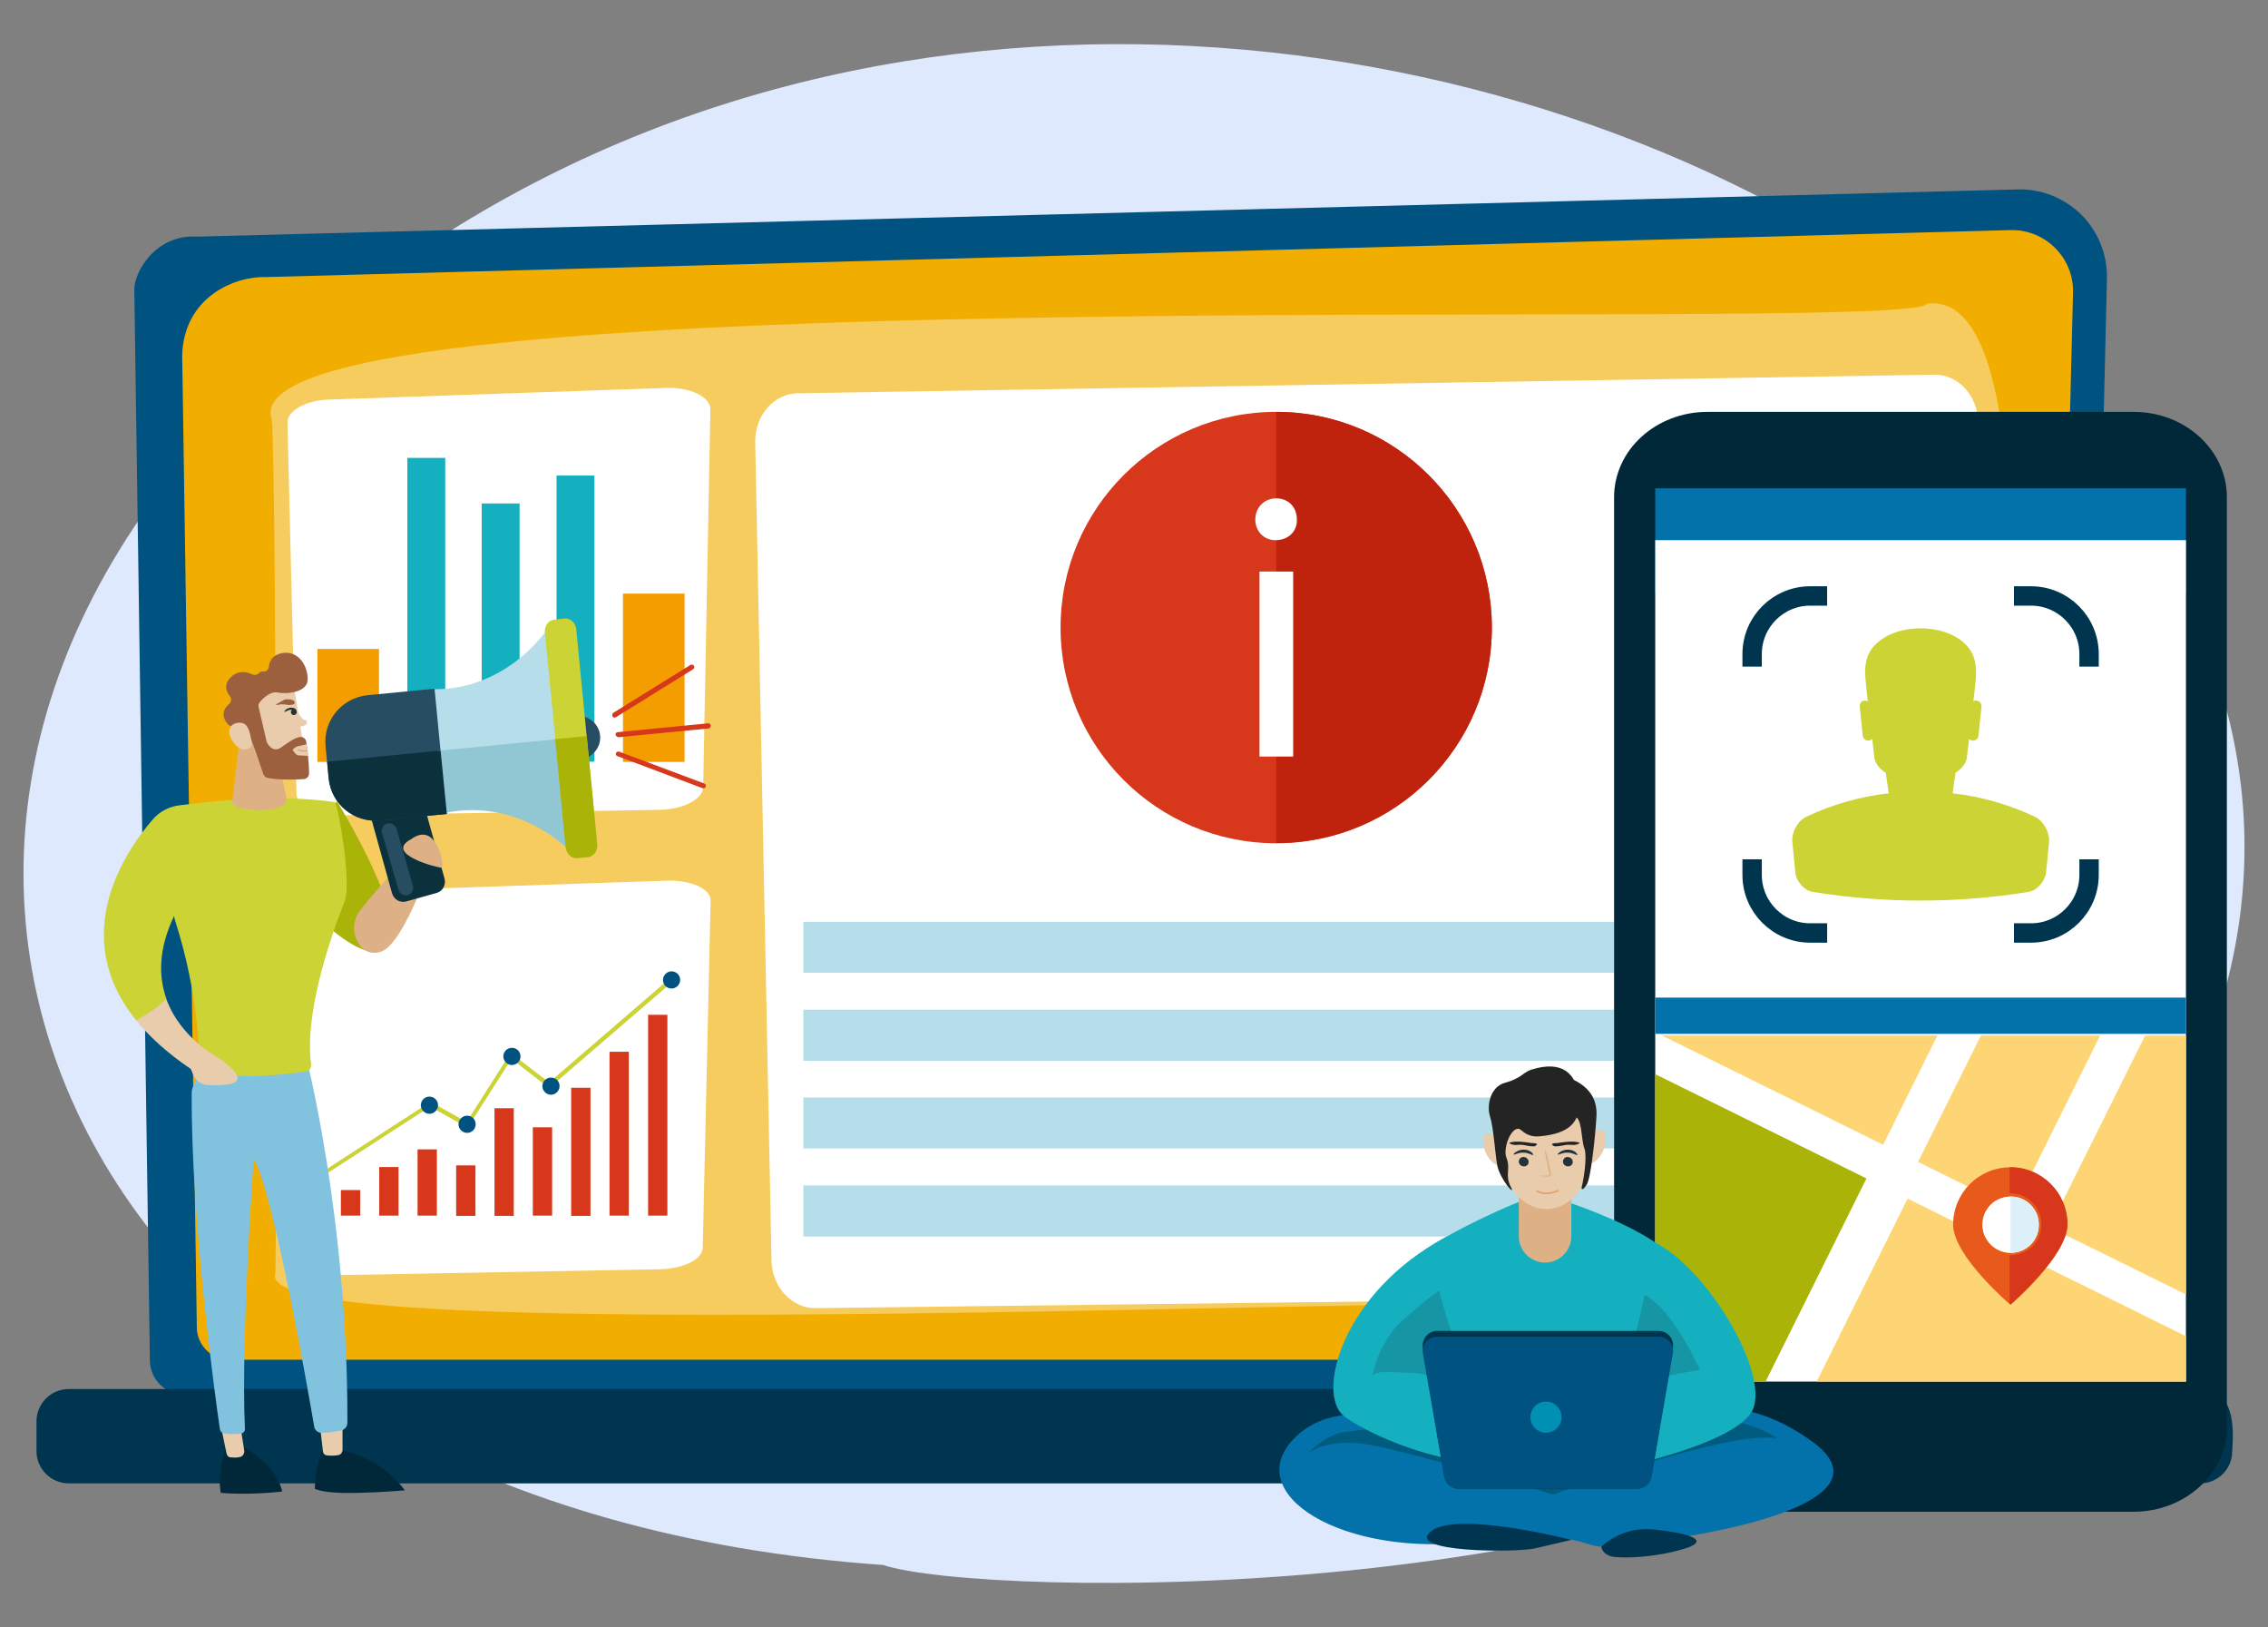 <?xml version="1.0" encoding="utf-8"?>
<!-- Generator: Adobe Illustrator 26.2.1, SVG Export Plug-In . SVG Version: 6.00 Build 0)  -->
<svg version="1.1" id="Слой_1" xmlns="http://www.w3.org/2000/svg" xmlns:xlink="http://www.w3.org/1999/xlink" x="0px" y="0px"
	 viewBox="0 0 976 700" style="enable-background:new 0 0 976 700;" xml:space="preserve">
<rect x="0" y="0" width="976" height="700" fill="#808080" stroke="none"/>
<style type="text/css">
	.st0{fill-rule:evenodd;clip-rule:evenodd;fill:#FFFFFF;}
	.st1{fill:#BF5E16;}
	.st2{fill:#FBD099;}
	.st3{fill:#4DBFD9;}
	.st4{fill:#A4D2E6;}
	.st5{fill:#E8721B;}
	.st6{fill:#744516;}
	.st7{fill:#E49306;}
	.st8{fill:#34495E;}
	.st9{fill:#C92A20;}
	.st10{fill:#1B2431;}
	.st11{fill:#653800;}
	.st12{fill:#1C90BF;}
	.st13{fill:#F5DF3C;}
	.st14{fill:#F8EF6C;}
	.st15{fill:#4F2517;}
	.st16{fill:#FFE9BA;}
	.st17{fill:#582A1A;}
	.st18{fill:#FED442;}
	.st19{fill:#FFFFFF;}
	.st20{fill:#9C603E;}
	.st21{fill:#BDC3C7;}
	.st22{fill:#CBD335;}
	.st23{fill:#FBC100;}
	.st24{fill:#EE8400;}
	.st25{fill:#D67003;}
	.st26{fill:#003550;}
	.st27{fill:#005280;}
	.st28{fill:#B6DEEA;}
	.st29{fill:#E0E0E0;}
	.st30{fill:#A9B308;}
	.st31{fill:#A0C2FF;}
	.st32{fill:#4385F5;}
	.st33{fill:#77A7FB;}
	.st34{fill:#F9B39A;}
	.st35{fill:#ECA402;}
	.st36{fill:#795547;}
	.st37{fill:#EA4D20;}
	.st38{fill:#F15723;}
	.st39{fill:#D3362D;}
	.st40{fill:#E75A1C;}
	.st41{fill:#62C1D0;}
	.st42{fill:#36A9B1;}
	.st43{fill:#0372AA;}
	.st44{clip-path:url(#SVGID_00000072280629437554421440000001431166653326340527_);fill:#00648C;}
	.st45{fill:#F0CA39;}
	.st46{clip-path:url(#SVGID_00000176724445200374851060000009799302227312539572_);fill:#E28C03;}
	.st47{fill:#F39D00;}
	.st48{clip-path:url(#SVGID_00000183927901748042809870000011051256589856195222_);fill:#9B9B05;}
	.st49{fill:#81C2DF;}
	.st50{clip-path:url(#SVGID_00000034778015879882876580000013019714057120132773_);fill:#70AEC4;}
	.st51{fill:#D7371A;}
	.st52{clip-path:url(#SVGID_00000056408769882115502850000004062361824056792509_);fill:#C42610;}
	.st53{fill:#BF220D;}
	.st54{fill:#0B313D;}
	.st55{fill:#264D61;}
	.st56{fill:#90C7D3;}
	.st57{fill:#DDEFF9;}
	.st58{fill:#CDE5E1;}
	.st59{fill:#004971;}
	.st60{fill:#24AABA;}
	.st61{fill:#66ADC6;}
	.st62{fill:#999999;}
	.st63{fill:#0E303F;}
	.st64{fill:#CCCCCC;}
	.st65{fill:#D1ECFB;}
	.st66{fill:#1D97A0;}
	.st67{fill:#C42914;}
	.st68{fill:#F2AE00;}
	.st69{fill:#37ADC7;}
	.st70{fill:#068389;}
	.st71{fill:#FD6120;}
	.st72{fill:#A6DAE9;}
	.st73{fill:#0B919F;}
	.st74{fill:#DEE9FD;}
	.st75{clip-path:url(#SVGID_00000140715866832383107520000015532587725287986564_);fill:#003550;}
	.st76{clip-path:url(#SVGID_00000140715866832383107520000015532587725287986564_);fill:#B6DEEA;}
	.st77{clip-path:url(#SVGID_00000140715866832383107520000015532587725287986564_);fill:#F39D00;}
	.st78{clip-path:url(#SVGID_00000140715866832383107520000015532587725287986564_);fill:#24AABA;}
	.st79{clip-path:url(#SVGID_00000140715866832383107520000015532587725287986564_);fill:#E7F3FE;}
	.st80{fill:#012838;}
	.st81{fill:#E9CCAC;}
	.st82{fill:#DDB185;}
	.st83{fill:#263238;}
	.st84{fill:none;stroke:#DB9A86;stroke-width:0.466;stroke-linecap:round;stroke-linejoin:round;stroke-miterlimit:10;}
	.st85{fill:#252425;}
	.st86{fill:#0090B4;}
	.st87{fill:none;stroke:#E0A26E;stroke-width:0.619;stroke-linecap:round;stroke-linejoin:round;stroke-miterlimit:10;}
	.st88{fill:#EBF3FA;}
	.st89{fill:#8CB7EA;}
	.st90{fill:#E88F62;}
	.st91{fill:#233862;}
	.st92{fill:#005B7F;}
	.st93{fill:#663F30;}
	.st94{fill:#1695A4;}
	.st95{fill:#15B0BF;}
	.st96{fill:#8A2730;}
	.st97{fill:none;stroke:#D8A887;stroke-width:0.5;stroke-linecap:round;stroke-linejoin:round;stroke-miterlimit:10;}
	.st98{fill:none;stroke:#D3A288;stroke-width:0.562;stroke-linecap:round;stroke-linejoin:round;stroke-miterlimit:10;}
	.st99{fill:none;stroke:#D3A288;stroke-width:0.508;stroke-linecap:round;stroke-linejoin:round;stroke-miterlimit:10;}
	.st100{fill:none;stroke:#D69887;stroke-width:0.5;stroke-linecap:round;stroke-linejoin:round;stroke-miterlimit:10;}
	.st101{opacity:0.4;fill:#81C2DF;}
	.st102{fill:#A3643A;}
	.st103{fill:#93532F;}
	.st104{fill:#011B23;}
	.st105{fill:#EA546B;}
	.st106{fill:#C6BEC5;}
	.st107{fill:#E8E8E8;}
	.st108{fill:#F7F7F7;}
	.st109{fill:#E1A26A;}
	.st110{fill:#E2A36A;}
	.st111{fill:#DBC067;}
	.st112{fill:#FDCB00;}
	.st113{fill:#333A4F;}
	.st114{fill:#F4E2D4;}
	.st115{fill:#995221;}
	.st116{fill:#2E3547;}
	.st117{fill:#F8E8DB;}
	.st118{fill:none;stroke:#E2976D;stroke-width:0.75;stroke-linecap:round;stroke-linejoin:round;stroke-miterlimit:10;}
	.st119{fill:none;stroke:#E0836E;stroke-width:0.5;stroke-linecap:round;stroke-linejoin:round;stroke-miterlimit:10;}
	.st120{fill:none;stroke:#DB9A86;stroke-width:0.75;stroke-linecap:round;stroke-linejoin:round;stroke-miterlimit:10;}
	.st121{fill:none;stroke:#DB9A86;stroke-width:0.784;stroke-linecap:round;stroke-linejoin:round;stroke-miterlimit:10;}
	.st122{opacity:0.37;fill:#FFFFFF;}
	.st123{opacity:0.5;fill:#FFFFFF;}
	.st124{clip-path:url(#SVGID_00000019655034011816005290000018311001855048438195_);fill:#00648C;}
	.st125{clip-path:url(#SVGID_00000029013355279747828960000006212077854679506859_);fill:#E28C03;}
	.st126{clip-path:url(#SVGID_00000183249674371072530260000005567113810119200174_);fill:#9B9B05;}
	.st127{clip-path:url(#SVGID_00000076563722164749543040000008854384583650529664_);fill:#70AEC4;}
	.st128{clip-path:url(#SVGID_00000111876262031713413200000000097345444903464579_);fill:#C42610;}
	.st129{fill:none;stroke:#DB9A86;stroke-width:0.413;stroke-linecap:round;stroke-linejoin:round;stroke-miterlimit:10;}
	.st130{fill:none;stroke:#003550;stroke-width:8.339;stroke-miterlimit:10;}
	
		.st131{clip-path:url(#SVGID_00000118366693514750495070000015125767277949325996_);fill-rule:evenodd;clip-rule:evenodd;fill:#FDD574;}
	
		.st132{clip-path:url(#SVGID_00000118366693514750495070000015125767277949325996_);fill-rule:evenodd;clip-rule:evenodd;fill:#A9B308;}
	.st133{fill-rule:evenodd;clip-rule:evenodd;fill:#E75A1C;}
	.st134{fill-rule:evenodd;clip-rule:evenodd;fill:#D7371A;}
	.st135{fill-rule:evenodd;clip-rule:evenodd;fill:#DDEFF9;}
	.st136{fill:none;stroke:#DB9A86;stroke-width:0.473;stroke-linecap:round;stroke-linejoin:round;stroke-miterlimit:10;}
	.st137{fill:none;stroke:#E0A26E;stroke-width:0.74;stroke-linecap:round;stroke-linejoin:round;stroke-miterlimit:10;}
	.st138{fill:#72ADC1;}
	.st139{fill:#21556D;}
	.st140{fill:none;stroke:#DD8C6F;stroke-width:0.475;stroke-linecap:round;stroke-linejoin:round;stroke-miterlimit:10;}
	.st141{fill:#61AEC9;}
	.st142{fill:none;stroke:#D8A887;stroke-width:0.75;stroke-linecap:round;stroke-linejoin:round;stroke-miterlimit:10;}
	.st143{fill:url(#SVGID_00000066477515172254641270000015169867707700586666_);}
	.st144{fill:url(#SVGID_00000062152212235269642220000009493067662907353516_);}
	.st145{fill:#EE9000;}
	.st146{fill:#005888;}
	.st147{clip-path:url(#SVGID_00000127038435013838111410000003547767084819270808_);fill:#FBC100;}
	.st148{clip-path:url(#SVGID_00000170969902375873592970000005151301777920342158_);fill:#A9B308;}
	.st149{clip-path:url(#SVGID_00000007396279866789530960000016570426251387554489_);fill:#A9B308;}
	.st150{fill:#FDE900;}
	.st151{clip-path:url(#SVGID_00000134231814117994623970000016102659286515706807_);fill:#EE8400;}
	.st152{fill:#FEC00F;}
	.st153{fill:#F99B1C;}
	.st154{fill:#4D4D4D;}
	.st155{fill:none;stroke:#E2976D;stroke-width:0.5;stroke-linecap:round;stroke-linejoin:round;stroke-miterlimit:10;}
	.st156{fill:#FCB63A;}
	.st157{fill:none;stroke:#36A9B1;stroke-width:18.324;stroke-linecap:round;stroke-linejoin:round;stroke-miterlimit:10;}
	.st158{fill:#2C5871;}
	.st159{fill:#BCD4F7;}
	.st160{fill:none;stroke:#FFFFFF;stroke-width:5.021;stroke-linecap:round;stroke-linejoin:round;stroke-miterlimit:10;}
	.st161{fill:none;stroke:#E75A1C;stroke-width:9.204;stroke-linecap:round;stroke-linejoin:round;stroke-miterlimit:10;}
	.st162{fill:none;stroke:#B6DEEA;stroke-width:6.694;stroke-linecap:round;stroke-linejoin:round;stroke-miterlimit:10;}
	.st163{fill:none;stroke:#E75A1C;stroke-width:10.18;stroke-linecap:round;stroke-linejoin:round;}
	
		.st164{fill:none;stroke:#E75A1C;stroke-width:10.18;stroke-linecap:round;stroke-linejoin:round;stroke-dasharray:21.825,21.825;}
	.st165{fill:url(#SVGID_00000167370681841456300650000013219201133670658482_);}
	.st166{fill:none;}
	.st167{opacity:0.4;fill:#B6DEEA;}
	.st168{fill:none;stroke:#E0A26E;stroke-width:0.47;stroke-linecap:round;stroke-linejoin:round;stroke-miterlimit:10;}
	.st169{fill:none;stroke:#003550;stroke-width:1.672;stroke-linecap:round;stroke-linejoin:round;stroke-miterlimit:10;}
	.st170{fill:#B9BD2F;}
	.st171{fill:#2C3E50;}
	.st172{fill:#95D8E9;}
	.st173{fill:#E2421E;}
	.st174{fill:#9EC8D8;}
	.st175{fill:#AAD8DC;}
	.st176{fill:url(#SVGID_00000122718337551093144180000017432349732323751831_);}
	.st177{fill:url(#SVGID_00000039103642103543479350000003114763941111511426_);}
	.st178{fill:none;stroke:#E0A26E;stroke-width:0.458;stroke-linecap:round;stroke-linejoin:round;stroke-miterlimit:10;}
	
		.st179{fill:none;stroke:#E75A1C;stroke-width:10.18;stroke-linecap:round;stroke-linejoin:round;stroke-miterlimit:10;stroke-dasharray:21.378;}
	.st180{fill:none;stroke:#D8A887;stroke-width:0.473;stroke-linecap:round;stroke-linejoin:round;stroke-miterlimit:10;}
	.st181{fill:#629FB9;}
	.st182{fill:#4A2C6A;}
	.st183{opacity:0.2;fill:#1695A4;}
	
		.st184{fill:none;stroke:#E75A1C;stroke-width:4.366;stroke-linecap:round;stroke-linejoin:round;stroke-miterlimit:10;stroke-dasharray:9.168;}
	.st185{fill:none;stroke:#D3A288;stroke-width:0.25;stroke-linecap:round;stroke-linejoin:round;stroke-miterlimit:10;}
	.st186{fill:none;stroke:#D69887;stroke-width:0.332;stroke-linecap:round;stroke-linejoin:round;stroke-miterlimit:10;}
	.st187{fill:none;stroke:#81C2DF;stroke-width:0.352;stroke-miterlimit:10;}
	.st188{fill:none;stroke:#FFFFFF;stroke-width:1.086;stroke-linecap:round;stroke-linejoin:round;stroke-miterlimit:10;}
	.st189{fill:none;stroke:#E75A1C;stroke-width:1.991;stroke-linecap:round;stroke-linejoin:round;stroke-miterlimit:10;}
	.st190{fill:none;stroke:#B6DEEA;stroke-width:1.448;stroke-linecap:round;stroke-linejoin:round;stroke-miterlimit:10;}
	.st191{fill:none;stroke:#E75A1C;stroke-width:2.202;stroke-linecap:round;stroke-linejoin:round;}
	.st192{fill:none;stroke:#E75A1C;stroke-width:2.202;stroke-linecap:round;stroke-linejoin:round;stroke-dasharray:4.866,4.866;}
	.st193{fill:url(#SVGID_00000090980554304853048540000006173942349644592050_);}
	.st194{fill:url(#SVGID_00000163769056075943032760000016751424104493725330_);}
</style>
<g>
	<path class="st74" d="M849.4,588.7C718.7,693.6,422,687.3,380,673.3C39.1,649.5-91,377.5,95.3,179.7
		C482.1-223.1,1260.3,213.5,849.4,588.7z"/>
	<g>
		<g>
			<path class="st27" d="M895.6,585.2c0,8.1-6.7,14.8-14.8,14.8H79.3c-8.2,0-14.8-6.7-14.8-14.8l-6.7-460.6c0-8.1,9.6-24,27.2-22.8
				l783.3-20.3c10.2-0.3,20.1,3.7,27.4,10.9c7.2,7.2,11.2,17.1,11,27.3L895.6,585.2z"/>
			<path class="st68" d="M881,571c0,7.7-6.3,14-14,14H98.7c-7.7,0-14-6.3-14-14l-6.3-418.1c0.7-25.2,22.8-34.2,36.2-33.7L865.2,99
				c7.2-0.2,14.1,2.6,19.2,7.7c5.1,5.1,7.9,12,7.7,19.2L881,571z"/>
			<path class="st122" d="M118.5,547.8c0.8-34.6,0.5-340.6-1.5-367c-24.3-65.4,706.3-36.2,712.5-50.2
				c68.4-7.6,17.7,347.5,26.2,399.9c-0.5,17-14.4,30.4-31.4,30.5C701.1,551.7,105.7,584.5,118.5,547.8z"/>
		</g>
		<path class="st26" d="M946.8,638.2H29.6c-7.6,0-13.9-6.2-13.9-13.9v-12.8c0-7.6,6.2-13.9,13.9-13.9h917.2
			c14.5,0.2,14.6,15.6,13.8,26.6C960.7,632,954.4,638.2,946.8,638.2z"/>
		<g>
			<path class="st19" d="M123.7,181.9l3.9,159.8c0.1,5.2,8.4,9.3,18.6,9.1l137.8-2.4c10.2-0.2,18.5-4.6,18.6-9.8l3.1-162.4
				c0.1-5.4-8.6-9.7-19.2-9.3l-144.9,5C131.6,172.2,123.6,176.7,123.7,181.9z"/>
			<path class="st19" d="M123.7,393l3.6,147.2c0.1,4.8,8.4,8.5,18.6,8.4l137.8-2.5c10.2-0.2,18.5-4.2,18.7-9.1l3.4-149.6
				c0.1-5-8.6-8.9-19.2-8.5l-144.9,4.9C131.6,384.1,123.6,388.2,123.7,393z"/>
			<path class="st19" d="M325,190.3l7,352c0.2,11.4,8.7,20.6,18.9,20.5l490.1-5.9c10.3-0.1,18.6-9.7,18.3-21.2l-8-354.1
				c-0.3-11.5-8.7-20.6-19-20.4l-489.1,8C332.9,169.4,324.8,178.8,325,190.3z"/>
		</g>
	</g>
	<g>
		<rect x="345.7" y="396.6" class="st28" width="349" height="21.9"/>
		<rect x="345.7" y="434.4" class="st28" width="349" height="22"/>
		<rect x="345.7" y="472.2" class="st28" width="349" height="21.9"/>
		<rect x="345.7" y="510" class="st28" width="349" height="22"/>
	</g>
	<g>
		<rect x="136.6" y="279.2" class="st47" width="26.5" height="48.6"/>
		<rect x="268.1" y="255.4" class="st47" width="26.5" height="72.4"/>
		<rect x="175.3" y="197" class="st95" width="16.3" height="130.8"/>
		<rect x="207.3" y="216.6" class="st95" width="16.3" height="111.1"/>
		<rect x="239.5" y="204.6" class="st95" width="16.3" height="123.1"/>
	</g>
	<g>
		<path class="st80" d="M918.2,177.2H734.8c-22.2,0-40.2,16.4-40.2,36.7v399.9c0,20.2,18,36.6,40.2,36.6h183.3
			c22.2,0,40.2-16.4,40.2-36.6V213.9C958.3,193.6,940.3,177.2,918.2,177.2z"/>
		<rect x="712.3" y="210.1" class="st43" width="228.4" height="45.2"/>
		<rect x="712.3" y="232.4" class="st19" width="228.4" height="362"/>
	</g>
	<g>
		<circle class="st51" cx="549.2" cy="270" r="92.8"/>
		<path class="st53" d="M549.2,177.2v185.5c51.2,0,92.8-41.5,92.8-92.8C641.9,218.7,600.4,177.2,549.2,177.2z"/>
		<g>
			<path class="st19" d="M558.1,223.5c0.2,4.9-3.5,8.9-9.2,8.9c-5.1,0-8.7-3.9-8.7-8.9c0-5.1,3.8-9.1,9.1-9.1
				C554.7,214.5,558.1,218.4,558.1,223.5z M542,325.5v-79.6h14.5v79.6H542z"/>
		</g>
	</g>
	<g>
		<g>
			<rect x="146.7" y="512" class="st51" width="8.3" height="11"/>
			<rect x="163.2" y="502.1" class="st51" width="8.3" height="20.9"/>
			<rect x="179.7" y="494.5" class="st51" width="8.3" height="28.5"/>
			<rect x="196.3" y="501.4" class="st51" width="8.3" height="21.7"/>
			<rect x="212.8" y="476.8" class="st51" width="8.3" height="46.3"/>
			<rect x="229.3" y="485" class="st51" width="8.3" height="38"/>
			<rect x="245.8" y="468" class="st51" width="8.3" height="55.1"/>
			<rect x="262.3" y="452.5" class="st51" width="8.3" height="70.5"/>
			<rect x="278.9" y="436.6" class="st51" width="8.3" height="86.4"/>
		</g>
		<g>
			<g>
				<path class="st22" d="M135.2,508.5c-0.3,0-0.6-0.2-0.8-0.4c-0.3-0.4-0.2-1,0.3-1.3l50.1-32.5c0.3-0.2,0.7-0.2,1,0l15,8.4
					l18.4-28.9c0.1-0.2,0.4-0.4,0.6-0.4c0.3,0,0.5,0,0.7,0.2l15.8,12.1l52-44.8c0.4-0.3,1-0.3,1.3,0.1c0.3,0.4,0.3,1-0.1,1.3
					l-52.6,45.3c-0.3,0.3-0.8,0.3-1.2,0l-15.6-12l-18.4,28.8c-0.3,0.4-0.8,0.6-1.3,0.3l-15.3-8.6l-49.7,32.2
					C135.6,508.5,135.4,508.5,135.2,508.5L135.2,508.5z"/>
			</g>
			<path class="st27" d="M140.3,507.2c0,2-1.7,3.7-3.7,3.7c-2,0-3.7-1.7-3.7-3.7c0-2,1.7-3.7,3.7-3.7
				C138.6,503.5,140.3,505.1,140.3,507.2z"/>
			<path class="st27" d="M188.5,475.5c0,2-1.7,3.7-3.7,3.7c-2,0-3.7-1.7-3.7-3.7c0-2,1.6-3.7,3.7-3.7
				C186.8,471.8,188.5,473.4,188.5,475.5z"/>
			<path class="st27" d="M204.7,483.7c0,2-1.6,3.7-3.7,3.7c-2,0-3.7-1.7-3.7-3.7c0-2,1.7-3.7,3.7-3.7
				C203.1,480,204.7,481.6,204.7,483.7z"/>
			<path class="st27" d="M224,454.5c0,2-1.7,3.7-3.7,3.7s-3.7-1.7-3.7-3.7c0-2,1.6-3.7,3.7-3.7S224,452.5,224,454.5z"/>
			<path class="st27" d="M240.8,467.3c0,2-1.7,3.7-3.7,3.7c-2,0-3.7-1.7-3.7-3.7c0-2,1.7-3.7,3.7-3.7
				C239.2,463.6,240.8,465.2,240.8,467.3z"/>
			<path class="st27" d="M292.7,421.6c0,2-1.7,3.7-3.7,3.7c-2,0-3.7-1.6-3.7-3.7c0-2,1.7-3.7,3.7-3.7
				C291,417.9,292.7,419.5,292.7,421.6z"/>
		</g>
	</g>
	<g>
		<path class="st30" d="M120.1,377.1c0,0,33.5,40.8,45.8,30.9c12.3-9.8-20.9-63.3-20.9-63.3L120.1,377.1z"/>
		<path class="st80" d="M121.4,641.7c0-0.2,0-0.4-0.1-0.6c-3-12-18-19.4-18-19.4l-5.9,0.5c-3.4,10.6-3,17-2.4,19.9
			c0,0.1,0,0.2,0.1,0.2C99.9,642.7,110,643,121.4,641.7z"/>
		<path class="st81" d="M95,613.3l2.5,12.1c0.2,0.9,0.9,1.6,1.7,1.6c1,0.1,2.5,0.2,3.9-0.1c1.3-0.2,2.2-1.5,2-2.9l-1.7-10.8H95z"/>
		<path class="st80" d="M174.1,641.2c0-0.1-0.1-0.2-0.1-0.3c-3.2-4.4-11.3-13.3-27.3-17.1l-7.7-0.2c0,0-3.4,5.9-3.5,17
			c1.8,0.7,5.2,1.5,11.7,1.7C157.3,642.5,169.3,641.6,174.1,641.2z"/>
		<path class="st81" d="M137.5,611.9c0.1,0.6,1.1,9.3,1.5,12.7c0.1,0.8,0.7,1.4,1.4,1.5c1.3,0.2,3.4,0.3,5.3-0.1
			c1-0.2,1.7-1.2,1.7-2.3V610L137.5,611.9z"/>
		<path class="st49" d="M131.3,453c0,0,18.5,70.4,18.2,159.1c0,1.6-1.1,3-2.7,3.3c-2.3,0.5-5.8,1.1-8.6,1c-1.5,0-2.8-1.2-3-2.7
			c-2.6-15.2-17.5-101.1-26-115c0,0-5.6,76.5-3.8,116.1c0,1-0.7,1.8-1.7,2c-1.5,0.2-3.9,0.3-6.9,0c-1.2-0.1-2.1-1-2.2-2.1
			c-1.9-12.9-12.5-89.7-12.1-145c0-3.1,8.2-16.7,8.2-16.7H131.3z"/>
		<path class="st22" d="M144.1,345.1c-25.5-3.7-53.5-0.3-67.1,1.4c-4.4,0.6-8.4,2.7-11.3,6.1c-11.5,13.3-36.8,49.8-7,86.5
			c3.8-2.1,9.2-5.5,12.9-9.4c-3.3-9.3-3.6-21.1,3.3-35.6c0.2,1.2,0.5,2.3,0.9,3.4c9.5,30.1,10,55.1,10,60.9c0,0.8,0.5,1.5,1.2,1.8
			c12.5,5,36.6,2,44.6,0.8c1.5-0.2,2.5-1.6,2.3-3.1c-2.8-20.6,6.8-50.7,14.5-70.4C151.3,379.6,145.7,347.2,144.1,345.1z"/>
		<path class="st82" d="M103.5,315.1l-3.5,29.1c-0.2,1.3,0.7,2.6,1.9,2.9c3.8,1.1,12,2.8,19.5-0.3c1.4-0.6,2.2-2.1,1.9-3.6
			l-4.5-20.5L103.5,315.1z"/>
		<g>
			<path class="st81" d="M126.3,294.4c0.2,0.4,4.9,30.3,4.9,30.3l-17.1,2.3l-8.7-27.7C105.4,299.4,122.6,287.7,126.3,294.4z"/>
			<path class="st20" d="M111.8,302.1c-0.5,0.6-0.7,1.4-0.5,2.1l3.4,14.7c0.1,0.2,0.1,0.4,0.2,0.6c0.6,1.1,2.8,4.5,6.2,2
				c2.9-2.1,5.6-4,7.9-4.4c1.4-0.2,2.6,0.7,2.8,2.1c0.4,2.8,1.2,8.5,1.2,13.6c0,1.3-1,2.3-2.3,2.4c-3.4,0.2-10,0.5-15.5-0.5
				c-0.9-0.2-1.6-0.8-1.9-1.7c-1.3-3.8-4.8-14.6-6.3-17.4c-1.4-2.7-5.3-3.1-7.2-3.2c-0.7,0-1.3-0.3-1.8-0.9
				c-1.4-1.6-3.5-5.1,0.6-8.6c1-0.9,1.1-2.4,0.3-3.4c-1.5-1.9-2.8-4.9,0.4-8.1c3.2-3.2,6.9-2.4,9.2-1.3c1,0.5,2.3,0.3,3-0.6
				c0.3-0.4,0.8-0.6,1.5-0.6c1.4,0.2,2.6-0.7,2.7-2.1c0.3-2.3,1.5-5,5.6-5.8c7.5-1.4,11.3,6.1,11.1,11.4c-0.1,5.3-8.4,6.4-13.1,5.5
				C116.1,297.5,113.1,300.5,111.8,302.1z"/>
			<path class="st81" d="M108.3,321.2c0,0-0.1-9.2-3.9-10.1c-3.7-0.9-7.8,1.8-4.6,7.3C103.8,325.3,108.3,321.2,108.3,321.2z"/>
		</g>
		<path class="st81" d="M71.5,429.6c-3.7,3.9-9.1,7.3-12.9,9.4c5.7,7,13.4,14.1,23.5,20.9l1.2,2.8c1.1,2.4,3.4,3.9,5.9,4.1
			c14.2,0.7,18.2-2.3,5.1-11.5C94.4,455.3,77.7,447,71.5,429.6z"/>
		<path class="st82" d="M176,367.9c0,0-17.9,18.7-22.1,25.4c-4.1,6.8,0.5,19.1,9.9,16.2c9.4-2.9,20.4-35.2,20.4-35.2L176,367.9z"/>
		<g>
			<g>
				<g>
					<path class="st54" d="M191.3,378c0.7,2.7-0.8,5.5-3.5,6.2l-12.9,3.6c-2.7,0.8-5.4-0.8-6.2-3.5l-9.2-33.1
						c-0.8-2.7,0.8-5.4,3.5-6.2l12.9-3.6c2.6-0.7,5.4,0.8,6.2,3.5L191.3,378z"/>
					<g>
						<path class="st55" d="M254.8,310.1c-4-3.3-10-2.7-13.4,1.3c-3.3,4-2.7,10,1.3,13.3l0,0l0,0c4,3.3,10,2.7,13.3-1.3
							C259.5,319.4,258.9,313.4,254.8,310.1L254.8,310.1L254.8,310.1z"/>
					</g>
					<path class="st28" d="M185.8,296.5l3.8,39.3l52.4-5.1l-5.9-60.7c-8.2,11.4-19.5,20.1-32.9,24.2
						C197.4,295.9,191.5,296.7,185.8,296.5z"/>
					<path class="st55" d="M187,296.3l-28.8,2.8c-11.1,1.1-19.2,10.9-18.1,22l1.3,13.8c1.1,11.1,10.9,19.1,22,18.1l28.8-2.8
						L187,296.3z"/>
					<path class="st22" d="M248.5,369.2c-2.5,0.2-4.8-1.9-5-4.8l-9-92.2c-0.3-2.9,1.5-5.4,4-5.6l4.5-0.5c2.5-0.2,4.8,1.9,5,4.8
						l9,92.2c0.3,2.9-1.5,5.4-4,5.6L248.5,369.2z"/>
					<path class="st56" d="M245.5,366.2l-4.7-48.3l-52.4,5.1l2.6,26.9c5.6-1.3,11.5-1.7,17.5-1.1
						C222.5,350.2,235.3,356.6,245.5,366.2z"/>
					<path class="st54" d="M189.6,322.9l-48.8,4.8l0.7,7.2c1.1,11.1,10.9,19.1,22,18.1l28.8-2.8L189.6,322.9z"/>
					<path class="st30" d="M257,363.1l-4.5-46.4l-13.6,1.3l4.5,46.4c0.3,2.9,2.5,5,5,4.8l4.5-0.4C255.5,368.5,257.3,366,257,363.1z"
						/>
					<path class="st55" d="M170.6,356.5c-0.5-1.7-2.3-2.7-4-2.2l0,0c-1.7,0.5-2.7,2.3-2.2,4l7.1,24.6c0.5,1.7,2.3,2.7,4,2.2l0,0
						c1.7-0.5,2.7-2.3,2.2-4L170.6,356.5z"/>
				</g>
				<g>
					<g>
						<path class="st51" d="M265.3,316.8c-0.2-0.2-0.3-0.4-0.4-0.7c-0.1-0.6,0.4-1.1,0.9-1.1l38.9-3.8c0.6-0.1,1.1,0.4,1.2,1
							c0,0.6-0.4,1.1-1,1.2l-38.9,3.8C265.8,317,265.5,317,265.3,316.8L265.3,316.8z"/>
					</g>
					<g>
						<g>
							<path class="st51" d="M263.8,308.5c-0.1-0.1-0.1-0.2-0.2-0.3c-0.3-0.5-0.1-1.2,0.3-1.5l33.2-20.6c0.5-0.3,1.2-0.2,1.5,0.3
								c0.3,0.5,0.2,1.2-0.3,1.5L265,308.6C264.6,308.8,264.1,308.8,263.8,308.5L263.8,308.5z"/>
						</g>
						<g>
							<path class="st51" d="M265.4,325.2c-0.3-0.3-0.5-0.7-0.3-1.2c0.2-0.5,0.8-0.8,1.4-0.6l36.6,13.7c0.5,0.2,0.8,0.8,0.6,1.4
								c-0.2,0.5-0.8,0.8-1.4,0.6l-36.6-13.8C265.6,325.4,265.5,325.3,265.4,325.2L265.4,325.2z"/>
						</g>
					</g>
				</g>
			</g>
		</g>
		<path class="st82" d="M177,361c0,0,5.1-4.3,9.1,0c4,4.3,4.8,11.9,4,12.3C189.3,373.6,164.6,367.5,177,361z"/>
	</g>
	<g>
		<path class="st22" d="M875.9,351.5c-11.3-5.4-23.4-8.8-35.6-10.2c0.4-3,0.8-5.9,1.2-8.8c2.8-1.8,4.7-4.4,4.9-6.5
			c0.3-2.7,0.6-5.4,1-8.1c0.4,0.4,0.8,0.7,1.4,0.7c1.3,0.2,2.5-0.8,2.6-2.1l1.3-12.5c0.1-1.3-0.9-2.5-2.1-2.6
			c-0.5-0.1-1,0.1-1.4,0.3c0.3-2.4,0.6-4.7,0.8-7.1c0.3-3.3,1.8-11.9-4.4-17.6c-9.1-8.9-29.1-8.9-38.2,0c-6.3,5.6-4.6,14.3-4.4,17.6
			c0.2,2.4,0.5,4.8,0.8,7.1c-0.4-0.2-0.9-0.3-1.4-0.3c-1.3,0.1-2.2,1.3-2.1,2.6l1.3,12.5c0.1,1.3,1.3,2.3,2.6,2.1
			c0.6,0,1.1-0.3,1.5-0.7c0.3,2.7,0.6,5.4,0.9,8.1c0.2,2.2,2.2,4.8,4.9,6.5c0.4,2.9,0.9,5.8,1.3,8.8c-12.3,1.4-24.4,4.8-35.7,10.2
			c-3.7,1.9-6.2,6.8-5.8,10.7c0.4,4.4,0.9,8.8,1.3,13.2c0.4,3.8,3.7,7.6,7.3,8.3c30.9,5,62.3,5,93.2,0c3.6-0.7,6.9-4.5,7.4-8.3
			c0.4-4.4,0.9-8.8,1.3-13.2C882.1,358.3,879.6,353.4,875.9,351.5z"/>
		<path class="st130" d="M874,401.4h-95c-13.8,0-25-11.2-25-25v-95c0-13.8,11.2-25,25-25h95c13.8,0,25,11.2,25,25v95
			C899,390.2,887.8,401.4,874,401.4z"/>
		<rect x="742.3" y="286.8" class="st19" width="23.6" height="82.9"/>
		<rect x="887.2" y="286.8" class="st19" width="23.6" height="82.9"/>
		
			<rect x="814.7" y="216.2" transform="matrix(6.123234e-17 -1 1 6.123234e-17 570.081 1082.89)" class="st19" width="23.6" height="80.4"/>
		
			<rect x="814.7" y="361.2" transform="matrix(6.123234e-17 -1 1 6.123234e-17 425.088 1227.883)" class="st19" width="23.6" height="80.4"/>
	</g>
	<rect x="712.3" y="429.2" class="st43" width="228.4" height="15.6"/>
	<g>
		<g>
			<defs>
				<rect id="SVGID_2_" x="712.3" y="445.5" width="228.4" height="148.9"/>
			</defs>
			<clipPath id="SVGID_00000033336865717722115090000005020827826565999506_">
				<use xlink:href="#SVGID_2_"  style="overflow:visible;"/>
			</clipPath>
			
				<polygon style="clip-path:url(#SVGID_00000033336865717722115090000005020827826565999506_);fill-rule:evenodd;clip-rule:evenodd;fill:#FDD574;" points="
				914.5,423.9 866.6,520.3 825.4,499.9 873.3,403.6 			"/>
			
				<polygon style="clip-path:url(#SVGID_00000033336865717722115090000005020827826565999506_);fill-rule:evenodd;clip-rule:evenodd;fill:#FDD574;" points="
				1051.2,478.7 998.2,585.3 882.1,528 935.1,421.4 			"/>
			
				<polygon style="clip-path:url(#SVGID_00000033336865717722115090000005020827826565999506_);fill-rule:evenodd;clip-rule:evenodd;fill:#FDD574;" points="
				843.9,425 810.4,492.5 694.3,435.2 727.9,367.7 			"/>
			
				<polygon style="clip-path:url(#SVGID_00000033336865717722115090000005020827826565999506_);fill-rule:evenodd;clip-rule:evenodd;fill:#A9B308;" points="
				803.2,507 728.9,656.6 612.8,599.3 687.1,449.7 			"/>
			
				<polygon style="clip-path:url(#SVGID_00000033336865717722115090000005020827826565999506_);fill-rule:evenodd;clip-rule:evenodd;fill:#FDD574;" points="
				994.8,601.6 920.5,751.2 746.5,665.3 820.9,515.7 			"/>
		</g>
		<g>
			<path class="st133" d="M865.2,502.2c-13.7,0-24.7,11-24.7,24.7c0,13.5,24.7,34.5,24.7,34.5s24.5-21.1,24.5-34.5
				C889.7,513.2,878.7,502.2,865.2,502.2L865.2,502.2z M865.2,539c-6.7,0-12.1-5.4-12.1-12.1c0-6.7,5.4-12.1,12.1-12.1
				c6.7,0,12.1,5.4,12.1,12.1C877.4,533.6,872,539,865.2,539L865.2,539z"/>
			<path class="st134" d="M865.2,502.2c-0.2,0-0.4,0.2-0.4,0.2v11c0,0,0.2,0,0.4,0c7.4,0,13.3,6.1,13.3,13.4
				c0,7.4-5.8,13.2-13.3,13.2c-0.2,0-0.4,0-0.4,0v20.8c0.2,0.2,0.4,0.4,0.4,0.4s24.5-21.1,24.5-34.5
				C889.7,513.2,878.7,502.2,865.2,502.2L865.2,502.2z"/>
			<path class="st0" d="M877.4,526.9c0-6.7-5.4-12.1-12.1-12.1c-6.7,0-12.1,5.4-12.1,12.1c0,6.7,5.4,12.1,12.1,12.1
				C872,539,877.4,533.6,877.4,526.9"/>
			<path class="st135" d="M865.2,514.8c6.7,0,12.1,5.4,12.1,12.1c0,6.7-5.4,12.1-12.1,12.1V514.8L865.2,514.8z"/>
		</g>
	</g>
	<g>
		<path class="st43" d="M666.2,640.3c0,0-76.1-52.9-108.3-22.4c-25.7,24.3,19.9,52.9,78.3,45.2c41.1-5.4,45.7,2.4,52.9,2.3
			c53.6-4.1,125.7-20.1,90.6-45.3c-47.8-34.3-80.2,2.1-96.9,11.1C666.2,640.3,666.2,640.3,666.2,640.3z"/>
		<path class="st92" d="M764.6,618.9c-20-4.1-96.2,24.1-96.2,24.1s-66.4-20-82.2-21.9c-15.9-1.9-23.2,4.1-23.2,4.1s7.5-8.4,16.2-9.2
			c8.7-0.8,21.3-2.9,21.3-2.9s127-6,143.8-2.2C761.1,614.8,764.6,618.9,764.6,618.9z"/>
		<path class="st95" d="M656.7,516c-3,0.5-49.9,20.9-50.5,29.5c-0.6,8.6,12.9,78.1,38.8,87.2c26,9,55,0,55,0s30.5-75.2,21.4-89.5
			c-9-14.3-50-27.1-50-27.1H656.7z"/>
		<path class="st95" d="M622.2,532.2c-44.8,24-55.8,67.4-44,76.9c8.3,6.7,39.6,21.5,66.8,20.6c27.1-1,52.6,1.6,52.6,1.6
			s46.6-9.5,55.9-23.4c9.3-14-16.5-59.3-39.6-72.4C690.8,522.4,622.2,532.2,622.2,532.2z"/>
		<path class="st82" d="M664.9,543.2c-6.2,0-11.3-5.1-11.3-11.3V494c0-6.2,5.1-11.3,11.3-11.3c6.2,0,11.3,5.1,11.3,11.3v37.9
			C676.2,538.1,671.1,543.2,664.9,543.2z"/>
		<path class="st81" d="M689.7,495.5c-1.9,3.8-4.9,5.9-6.7,4.7c-1.9-1.2-1.9-5.2,0-9c1.9-3.8,4.9-5.9,6.7-4.7
			C691.5,487.7,691.5,491.7,689.7,495.5z"/>
		<path class="st81" d="M646.1,491.4c2.1,3.4,2.6,7.6,0.9,9.3c-1.6,1.7-4.7,0.3-6.8-3.2c-2.1-3.4-2.6-7.6-0.9-9.3
			C640.9,486.6,643.9,488,646.1,491.4z"/>
		<path class="st81" d="M684.8,495.2c0,13.8-8.7,25-19.4,25s-19.4-11.2-19.4-25c0-13.8,8.7-25,19.4-25S684.8,481.5,684.8,495.2z"/>
		<path class="st94" d="M707.7,557c12.7,6.8,23.8,32.4,23.8,32.4s-28.6,4.4-34.5,8.9c-5.9,4.4,0.8-1.7,4.2-14
			C704.6,572.1,707.7,557,707.7,557z"/>
		<path class="st94" d="M619.3,555.2c3,13.5,17.1,51.4,17.1,51.4s-13.1-15-27.1-15.8c-14-0.8-19.1-1.1-19.1,2.3
			c0,0.7,2.3-15,13.1-24.8C614.2,558.6,619.3,555.2,619.3,555.2z"/>
		<path class="st26" d="M704.4,640.5h-76.7c-3.1,0-5.7-2.2-6.2-5.3l-9.2-55.2c-0.6-3.9,2.3-7.4,6.2-7.4h95.2c3.9,0,6.9,3.5,6.2,7.4
			l-9.2,55.2C710.2,638.2,707.5,640.5,704.4,640.5z"/>
		<path class="st27" d="M704.4,640.5h-76.7c-3.1,0-5.7-2.2-6.2-5.1l-9.2-53.2c-0.6-3.7,2.3-7.1,6.2-7.1h95.2c3.9,0,6.9,3.4,6.2,7.1
			l-9.2,53.2C710.2,638.3,707.5,640.5,704.4,640.5z"/>
		<path class="st26" d="M676.2,662.5c-0.5-0.1-49.5-12.7-60.5-3.6c-11,9,36.7,9.2,45.2,7.2C669.5,664.1,676.2,662.5,676.2,662.5z"/>
		<path class="st26" d="M689.1,665.5c0,0,8.5-8.9,22.3-7.5c13.8,1.4,25.7,4.4,13.8,8.2c-11.9,3.7-24.3,4.2-30,3.7
			C689.5,669.4,689.1,665.5,689.1,665.5z"/>
		<path class="st85" d="M659.3,460.1c-12.6,3.8-11.4,30,3,28.8c14.4-1.2,18.2-7.2,17.1-17.1S672.3,456.1,659.3,460.1z"/>
		<path class="st85" d="M654.7,486.3c-3.5-3.4-8.3,7.2-6.4,11.9c1.9,4.6-0.8,7.3,1.8,12.3c2.6,5-4.7-3.2-5.8-9.2
			c-1-6-1.6-16.3-3.1-21c-1.5-4.7,0.1-12.8,6.6-14.5c6.5-1.7,8-4.7,10.5-4.8c2.5-0.1,14.3,1,20.1,4.2c5.8,3.2,9.1,8,8.6,15.3
			c-0.4,7.3-2.3,26-4.1,29c-1.8,3.1-2.7,2.3-2.1,0.6c0.5-1.8,2.4-12.3,1-16.1c-1.5-3.8-0.7-13.1-4.5-13.9c-3.8-0.7-2.9,5.7-7.4,6.2
			C665.4,487.1,654.7,486.3,654.7,486.3z"/>
	</g>
	<circle class="st86" cx="665.3" cy="609.7" r="6.7"/>
	<path class="st20" d="M123,300.9c-0.7,0.1-1.4,0.5-2,0.9c-0.8,0.4-1.5,0.9-2.3,1.3c0.1,0.2,0.5,0.2,0.7,0.2c0.3-0.1,0.8-0.1,1-0.2
		c0.2-0.1,0.9-0.1,1.1-0.1c1.1,0.1,1.4,0.1,2.4,0.3c0.8,0.1,3.6,0,2.8-1.5C126.3,300.9,123.8,300.8,123,300.9z"/>
	<g>
		<g>
			<g>
				<g>
					<g>
						<g>
							<path class="st83" d="M127.7,306.1c0.1,0.7-0.3,1.4-1,1.5c-0.7,0.2-1.4-0.3-1.5-1c-0.1-0.7,0.3-1.4,1-1.5
								C126.9,305,127.6,305.4,127.7,306.1z"/>
						</g>
					</g>
				</g>
			</g>
		</g>
		<g>
			<g>
				<g>
					<g>
						<g>
							<g>
								<path class="st83" d="M127.5,305.6c-0.1,0.2-1.2-0.4-2.6-0.2c-1.4,0.2-2.3,1.1-2.5,0.9c-0.1-0.1,0-0.4,0.4-0.8
									c0.4-0.4,1.1-0.8,2-1c0.9-0.1,1.7,0.1,2.1,0.3C127.3,305.3,127.5,305.5,127.5,305.6z"/>
							</g>
						</g>
					</g>
				</g>
			</g>
		</g>
	</g>
	<path class="st81" d="M132,320.2c0,0-3.2,0.7-4,0.9s-2.2,1.3-2,1.7c0.1,0.2,0.7,0.9,1.2,1.5c0.4,0.4,0.9,0.7,1.5,0.7l4,0.2
		l-0.3-2.5L132,320.2z"/>
	<path class="st136" d="M132.1,323c-0.8,0.2-1.7,0.1-2.5,0c-0.5-0.1-1-0.1-1.3-0.5"/>
	<path class="st81" d="M127.8,304.4c0.1,1.9,1.3,3.8,2.7,5.1c0.3,0.3,1.1,0.1,1.3,0.5c0.3,0.4,0.4,0.9,0.2,1.3
		c-0.3,0.7-1.6,1.3-2.3,1.2c-0.1,0-0.2,0-0.3,0c-0.3,0.1-0.3,0.6-0.6,0.6"/>
	<g>
		<g>
			<g>
				<g>
					<g>
						<g>
							<path class="st83" d="M653.6,499.6c-0.1,1.1,0.8,2.1,2,2.2c1.2,0.1,2.2-0.7,2.2-1.8c0.1-1.1-0.8-2.1-2-2.2
								C654.7,497.6,653.7,498.5,653.6,499.6z"/>
						</g>
					</g>
				</g>
			</g>
		</g>
		<g>
			<g>
				<g>
					<g>
						<g>
							<g>
								<path class="st83" d="M651.4,496.7c0.3,0.3,1.9-0.9,4.2-0.8c2.3,0,3.9,1.3,4.2,1c0.1-0.1-0.1-0.6-0.8-1.2
									c-0.7-0.6-1.9-1.1-3.3-1.1c-1.4,0-2.6,0.5-3.3,1C651.5,496.1,651.3,496.6,651.4,496.7z"/>
							</g>
						</g>
					</g>
				</g>
			</g>
		</g>
	</g>
	<g>
		<g>
			<g>
				<g>
					<g>
						<g>
							<path class="st83" d="M672.6,499.6c-0.1,1.1,0.8,2.1,2,2.2c1.2,0.1,2.2-0.7,2.2-1.8c0.1-1.1-0.8-2.1-2-2.2
								C673.7,497.6,672.7,498.5,672.6,499.6z"/>
						</g>
					</g>
				</g>
			</g>
		</g>
		<g>
			<g>
				<g>
					<g>
						<g>
							<g>
								<path class="st83" d="M670.4,496.7c0.3,0.3,1.9-0.9,4.2-0.8c2.3,0,3.9,1.3,4.2,1c0.1-0.1-0.1-0.6-0.8-1.2
									c-0.7-0.6-1.9-1.1-3.3-1.1c-1.4,0-2.6,0.5-3.3,1C670.5,496.1,670.3,496.6,670.4,496.7z"/>
							</g>
						</g>
					</g>
				</g>
			</g>
		</g>
	</g>
	<g>
		<g>
			<g>
				<g>
					<g>
						<g>
							<path class="st82" d="M662.8,505.9c0-0.1,1.1-0.1,2.9-0.1c0.4,0,0.9,0,1-0.3c0.1-0.3,0-0.8-0.1-1.4c-0.3-1.1-0.5-2.3-0.8-3.6
								c-1.1-5.1-1.1-5.2-0.9-5.3c0.2,0,0.5,0,1.6,5.1c0.3,1.2,0.5,2.4,0.8,3.6c0.1,0.5,0.3,1.1,0,1.8c-0.2,0.3-0.5,0.5-0.8,0.5
								c-0.3,0-0.5,0-0.8,0C663.9,506.1,662.8,506,662.8,505.9z"/>
						</g>
					</g>
				</g>
			</g>
		</g>
	</g>
	<path class="st137" d="M661.5,512.5c1.4,0.8,3,1,4.6,0.9s3-0.6,4.4-1.1"/>
	<path class="st85" d="M673.9,491.3c2-0.2,4.1-0.3,6,0.4c-0.7,0.6-1.6,0.8-2.5,0.9c-0.9,0-1.8-0.1-2.7-0.1c-1.7,0.1-3.3,0.7-5,0.7
		c-0.5,0-1,0-1.3-0.3c-1.6-1.1,1.1-1.1,1.7-1.1C671.3,491.6,672.6,491.4,673.9,491.3z"/>
	<path class="st85" d="M655.4,491.3c-2-0.2-4.1-0.3-6,0.4c0.7,0.6,1.6,0.8,2.5,0.9c0.9,0,1.8-0.1,2.7-0.1c1.7,0.1,3.3,0.7,5,0.7
		c0.5,0,1,0,1.3-0.3c1.6-1.1-1.1-1.1-1.7-1.1C658,491.6,656.7,491.4,655.4,491.3z"/>
</g>
</svg>
